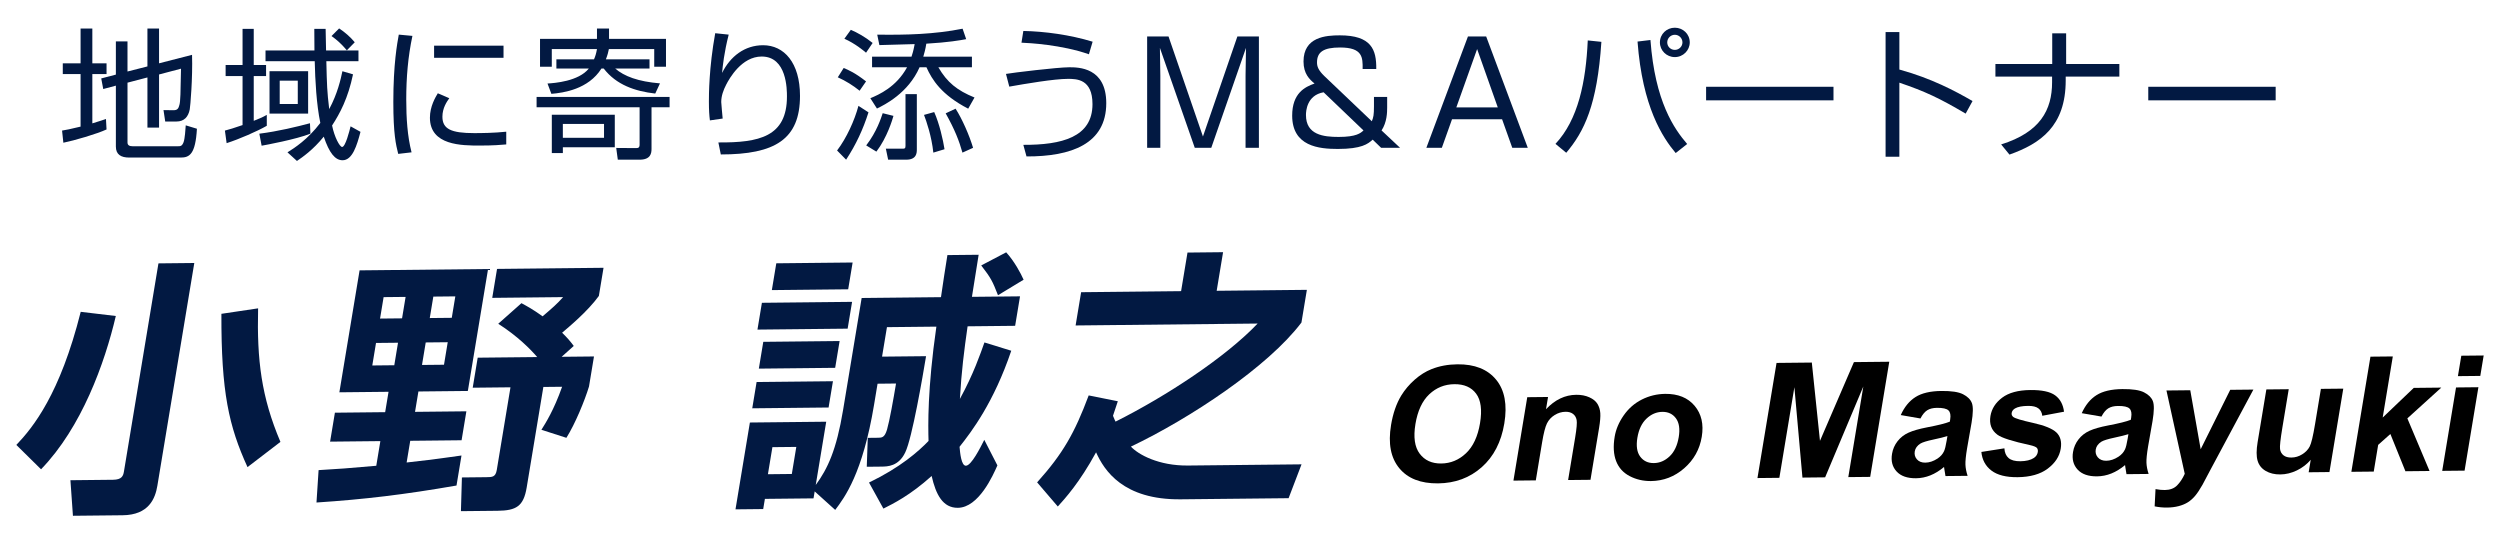 <?xml version="1.0" encoding="UTF-8"?>
<svg id="_レイヤー_1" data-name="レイヤー 1" xmlns="http://www.w3.org/2000/svg" width="230" height="50" viewBox="0 0 230 50">
  <defs>
    <style>
      .cls-1 {
        fill: #021942;
      }
    </style>
  </defs>
  <g>
    <path class="cls-1" d="M10.655,29.072c-1.02,4.343-3.146,10.248-6.879,14.103l-2.273-2.241c1.541-1.616,4.018-4.67,5.923-12.246l3.229.384ZM17.875,24.197l-3.397,20.49c-.192,1.159-.771,2.691-3.195,2.716l-4.573.048-.231-3.271,3.924-.042c.8-.008.932-.354.998-.749l3.176-19.159,3.299-.035ZM22.771,42.975c-1.72-3.772-2.425-6.891-2.402-14.104l3.376-.503c-.114,4.751.296,8.144,2.055,12.286l-3.029,2.321Z"/>
    <path class="cls-1" d="M29.311,43.251c1.637-.091,2.799-.177,5.306-.4l.376-2.269-4.624.049.442-2.663,4.624-.049.311-1.874-4.524.047,1.86-11.219,11.821-.124-1.86,11.219-4.549.048-.311,1.874,4.724-.05-.441,2.663-4.724.05-.332,1.997c.812-.082,2.824-.325,5.047-.644l-.458,2.762c-4.829.838-8.469,1.271-12.883,1.563l.194-2.98ZM34.593,31.552l-.343,2.071,2.024-.021.343-2.071-2.024.021ZM35.292,27.336l-.327,1.973,2.024-.021.327-1.973-2.024.021ZM39.167,31.505l-.343,2.071,2.024-.021.343-2.071-2.024.021ZM39.866,27.288l-.327,1.972,2.024-.021.327-1.973-2.024.021ZM47.974,27.892c.526.29.964.507,1.945,1.21.96-.822,1.28-1.096,1.89-1.768l-6.523.069.442-2.663,9.797-.103-.429,2.589c-1.037,1.438-2.798,2.885-3.38,3.383.493.487.744.78,1.07,1.219l-1.113.997,2.974-.031-.458,2.762c-.388,1.284-1.269,3.435-2.081,4.723l-2.298-.739c.373-.594,1.148-1.809,1.904-3.958l-1.725.018-1.533,9.247c-.286,1.726-.952,2.126-2.676,2.145l-3.374.035.09-3.102,2.25-.024c.55-.006.85-.009.96-.675l1.259-7.594-3.474.037.458-2.762,5.474-.058c-.606-.708-1.802-1.925-3.584-3.063l2.135-1.894Z"/>
    <path class="cls-1" d="M79.952,44.392c2.874-1.384,4.54-2.854,5.474-3.824-.042-1.402-.106-4.774.721-10.518l-4.548.048-.45,2.712,4.049-.042c-.299,1.8-1.276,7.545-1.918,8.857-.612,1.286-1.637,1.297-2.187,1.303l-1.35.014.092-2.659.924-.01c.375-.004.625-.007.847-.748.235-.814.583-2.763.829-4.242l-1.7.018-.319,1.923c-1.05,6.337-2.714,8.545-3.577,9.687l-1.889-1.703-.106.641-4.474.047-.156.937-2.549.027,1.324-7.989,7.023-.074-.964,5.819c1.095-1.488,1.906-3.22,2.515-6.894l1.709-10.307,7.298-.077c.13-.937.465-3.106.592-3.871l2.874-.03c-.094.567-.188,1.134-.617,3.871l4.424-.046-.45,2.712-4.374.046c-.318,2.218-.566,4.166-.708,6.678,1.251-2.278,1.887-4.155,2.258-5.193l2.468.762c-1.613,4.768-3.655,7.447-4.758,8.837.052.59.16,1.746.584,1.742.5-.005,1.319-1.639,1.692-2.381l1.207,2.35c-.401.915-1.717,3.883-3.641,3.903-1.375.014-2.02-1.209-2.409-2.928-1.994,1.793-3.541,2.548-4.439,3l-1.324-2.398ZM69.608,35.147l7.023-.074-.401,2.417-7.023.074.4-2.417ZM70.094,27.857l8.298-.087-.409,2.466-8.297.087.409-2.465ZM70.222,31.449l7.023-.074-.409,2.465-7.023.074.409-2.466ZM71.061,41.138l-.413,2.491,2.199-.023.413-2.49-2.199.023ZM71.42,24.224l7.022-.074-.409,2.465-7.023.074.409-2.466ZM91.815,27.16c-.508-1.299-.638-1.568-1.542-2.74l2.296-1.206c.74.805,1.331,1.906,1.603,2.519l-2.357,1.428Z"/>
    <path class="cls-1" d="M98.956,29.941l.507-3.058,9.197-.097.589-3.55,3.274-.035-.589,3.551,8.298-.087-.499,3.008c-3.069,4.069-10.245,8.821-15.689,11.414.677.731,2.551,1.77,5.25,1.742l10.447-.11-1.19,3.114-9.922.104c-5.298.056-7.044-2.658-7.791-4.324-1.541,2.822-2.849,4.239-3.521,4.985l-1.902-2.22c2.387-2.659,3.448-4.541,4.745-8l2.68.538c-.248.741-.338.988-.445,1.334.143.343.159.392.235.539,4.708-2.363,10.112-5.915,13.072-9.023l-16.745.176Z"/>
  </g>
  <g>
    <path d="M127.974,39.113c.179-1.079.493-1.986.941-2.722.333-.542.747-1.029,1.24-1.463.493-.433,1.009-.756,1.546-.968.715-.286,1.51-.434,2.384-.443,1.582-.017,2.768.454,3.557,1.413.789.958,1.041,2.3.755,4.024-.283,1.71-.977,3.053-2.079,4.029s-2.442,1.472-4.019,1.488c-1.597.017-2.787-.45-3.569-1.401-.783-.951-1.035-2.27-.755-3.956ZM130.219,39.017c-.199,1.199-.069,2.106.39,2.719.459.613,1.12.915,1.984.906.864-.009,1.625-.324,2.28-.944.656-.62,1.086-1.544,1.29-2.772.201-1.214.081-2.117-.359-2.708-.44-.591-1.107-.883-2.001-.873-.894.009-1.664.319-2.311.929-.647.61-1.072,1.525-1.274,2.744Z"/>
    <path d="M146.325,44.142l-2.058.021.649-3.916c.137-.829.182-1.364.135-1.606-.047-.242-.159-.43-.334-.562s-.402-.198-.681-.195c-.356.003-.692.104-1.007.299-.315.196-.552.453-.709.772-.158.319-.308.908-.45,1.765l-.576,3.475-2.058.022,1.272-7.674,1.912-.02-.187,1.127c.822-.875,1.749-1.317,2.779-1.328.454-.005.855.071,1.205.229.349.157.599.36.75.608.151.249.238.532.261.849.023.317-.015.772-.112,1.364l-.791,4.769Z"/>
    <path d="M148.549,40.181c.111-.675.388-1.329.83-1.964.441-.634.999-1.121,1.671-1.46s1.39-.512,2.152-.521c1.176-.012,2.079.354,2.706,1.101.626.746.845,1.695.654,2.846-.192,1.161-.732,2.127-1.618,2.899s-1.904,1.163-3.057,1.175c-.713.007-1.367-.145-1.961-.456s-1.009-.772-1.244-1.382c-.235-.611-.28-1.357-.133-2.238ZM150.64,40.267c-.126.761-.04,1.342.26,1.743.299.401.717.599,1.254.593.537-.005,1.021-.212,1.452-.621.431-.408.71-.998.838-1.769.125-.751.038-1.328-.258-1.729s-.713-.599-1.25-.593-1.022.213-1.456.621c-.433.409-.713.994-.839,1.754Z"/>
    <path d="M161.686,43.981l1.756-10.592,3.245-.034.75,7.205,3.124-7.246,3.252-.034-1.756,10.593-2.014.021,1.382-8.338-3.514,8.36-2.087.022-.741-8.316-1.383,8.338-2.014.021Z"/>
    <path d="M176.681,38.5l-1.812-.313c.333-.744.786-1.297,1.357-1.659.571-.362,1.363-.548,2.374-.559.918-.01,1.583.09,1.998.3.413.21.685.479.813.807s.12.933-.027,1.814l-.415,2.37c-.112.674-.161,1.171-.148,1.491.013.319.079.661.199,1.025l-2.036.021c-.031-.134-.064-.333-.098-.598-.014-.12-.025-.199-.034-.238-.407.341-.826.598-1.254.771-.428.173-.869.262-1.323.267-.801.008-1.396-.199-1.787-.623s-.531-.963-.422-1.619c.071-.434.241-.821.507-1.163s.604-.605,1.012-.79.98-.348,1.716-.491c.991-.188,1.685-.361,2.082-.52l.033-.202c.065-.39.013-.667-.154-.832-.168-.164-.523-.243-1.064-.238-.366.004-.664.078-.893.222-.229.145-.436.396-.622.753ZM179.162,40.118c-.278.09-.713.198-1.304.324-.591.126-.984.248-1.179.366-.299.19-.473.431-.521.72-.047.284.02.529.2.733.181.205.437.306.769.302.371-.004.745-.128,1.122-.373.279-.186.48-.412.602-.677.083-.174.164-.504.245-.991l.067-.405Z"/>
    <path d="M182.287,41.579l2.117-.333c.022.394.151.692.386.894.234.202.593.3,1.077.295.532-.006.949-.106,1.249-.302.203-.137.323-.318.361-.545.025-.154-.002-.281-.083-.381-.086-.095-.301-.182-.644-.26-1.6-.344-2.598-.663-2.993-.957-.546-.408-.758-.98-.636-1.717.11-.665.469-1.226,1.076-1.685.607-.458,1.47-.693,2.588-.705,1.064-.011,1.827.151,2.288.488s.733.839.818,1.506l-2.0.374c-.034-.297-.153-.525-.359-.681-.206-.157-.523-.232-.953-.228-.542.006-.943.084-1.202.236-.174.107-.275.246-.303.414-.024.145.024.267.144.366.163.133.772.317,1.828.551,1.056.234,1.771.527,2.146.879.37.357.501.858.394,1.503-.117.704-.515,1.311-1.194,1.823-.68.512-1.603.774-2.77.787-1.06.011-1.863-.192-2.41-.609-.547-.417-.856-.989-.926-1.714Z"/>
    <path d="M193.333,38.325l-1.812-.312c.333-.744.785-1.297,1.357-1.659.572-.362,1.363-.548,2.374-.559.918-.009,1.584.09,1.998.3.414.209.685.479.813.806.128.328.12.933-.026,1.814l-.415,2.37c-.112.675-.161,1.171-.148,1.491s.079.662.199,1.026l-2.036.021c-.031-.134-.064-.333-.099-.598-.014-.12-.025-.199-.033-.238-.408.341-.826.598-1.254.771s-.87.262-1.324.266c-.801.009-1.396-.199-1.787-.623-.39-.424-.531-.963-.422-1.618.072-.434.241-.821.507-1.163.266-.342.604-.605,1.012-.79.408-.185.98-.348,1.715-.49.992-.188,1.686-.361,2.082-.52l.034-.202c.064-.391.013-.667-.154-.832-.168-.165-.523-.244-1.065-.238-.366.004-.664.078-.892.222s-.436.396-.622.753ZM195.813,39.944c-.278.089-.712.197-1.304.324s-.984.249-1.179.366c-.3.191-.474.431-.521.72-.047.284.02.529.2.734.18.205.437.305.769.302.371-.004.745-.128,1.122-.373.279-.186.48-.411.602-.677.082-.174.164-.504.245-.991l.067-.405Z"/>
    <path d="M199.314,35.925l2.19-.023.957,5.429,2.72-5.467,2.131-.022-3.971,7.414-.712,1.342c-.255.45-.484.793-.687,1.031s-.422.431-.659.581c-.237.149-.517.266-.841.352-.324.085-.681.13-1.071.134-.396.004-.777-.033-1.144-.111l.081-1.587c.312.059.597.087.855.084.479-.005.855-.147,1.131-.426.275-.28.51-.634.703-1.064l-1.683-7.664Z"/>
    <path d="M212.397,43.448l.19-1.149c-.351.413-.777.739-1.277.98s-1.007.364-1.52.369c-.523.006-.973-.103-1.35-.325-.377-.222-.625-.537-.743-.944-.118-.407-.117-.973.003-1.695l.805-4.856,2.058-.021-.584,3.526c-.179,1.079-.251,1.74-.215,1.982.035.243.141.434.318.574s.418.208.726.205c.352-.003.683-.102.992-.295.31-.193.54-.431.689-.714.149-.283.315-.974.497-2.072l.537-3.237,2.058-.021-1.272,7.674-1.912.02Z"/>
    <path d="M216.325,43.406l1.756-10.593,2.058-.021-.932,5.622,2.858-2.728,2.534-.027-3.123,2.832,2.042,4.84-2.219.023-1.384-3.426-1.124,1-.407,2.457-2.058.021Z"/>
    <path d="M224.683,43.319l1.272-7.673,2.058-.022-1.272,7.674-2.058.021ZM226.128,34.605l.312-1.879,2.058-.021-.312,1.879-2.058.021Z"/>
  </g>
  <g>
    <path class="cls-1" d="M9.802,11.909c-.897.416-2.996,1.027-3.973,1.222l-.119-1.118c.37-.065.712-.117,1.703-.364v-4.836h-1.637v-.988h1.637v-3.198h1.082v3.198h1.307v.988h-1.307v4.537c.726-.221.95-.299,1.254-.403l.053.962ZM13.563,6.111v-3.484h1.069v3.198l3.036-.78c.066,2.132-.158,4.745-.211,5.018-.132.663-.488,1.118-1.24,1.118h-1.017l-.158-1.053.924.013c.383,0,.462-.195.541-.494.093-.312.105-1.105.146-3.328l-2.02.533v4.888h-1.069v-4.615l-1.834.481v5.499c0,.247.159.351.475.351h4.131c.264,0,.409,0,.554-.377.119-.325.172-1.17.198-1.547l1.029.312c-.132,2.353-.687,2.652-1.491,2.652h-4.738c-.753,0-1.228-.273-1.228-1.014v-5.603l-1.162.312-.185-.975,1.347-.351v-3.055h1.069v2.77l1.834-.468Z"/>
    <path class="cls-1" d="M24.546,11.572c-.885.507-2.521,1.222-3.696,1.599l-.159-1.157c.383-.104.858-.234,1.624-.507v-4.511h-1.558v-1.014h1.558v-3.328h1.029v3.328h1.135v1.014h-1.135v4.121c.673-.26.897-.377,1.201-.546v1.001ZM23.859,12.3c1.742-.221,3.445-.637,4.659-.962l.04.962c-1.359.533-4.118,1.04-4.488,1.105l-.211-1.105ZM32.979,4.642v.988h-2.956c.053,2.223.066,2.756.264,4.407.766-1.43,1.056-2.73,1.214-3.484l.977.286c-.462,2.21-1.201,3.588-1.927,4.706.211,1.053.7,1.976.924,1.976.304,0,.673-1.469.779-1.898l.911.507c-.33,1.248-.739,2.613-1.65,2.613-.687,0-1.228-.676-1.729-2.171-.99,1.222-1.954,1.885-2.468,2.236l-.871-.793c.647-.403,1.848-1.17,3.022-2.704-.356-1.703-.475-3.939-.515-5.681h-4.527v-.988h4.501c-.013-.832-.013-1.404-.013-1.989h1.042c0,.325.04,1.807.04,1.989h2.982ZM28.347,10.453h-3.551v-3.9h3.551v3.9ZM27.396,7.424h-1.663v2.145h1.663v-2.145ZM31.911,4.629c-.554-.65-.924-.962-1.412-1.313l.7-.702c.528.351,1.016.767,1.438,1.274l-.726.741Z"/>
    <path class="cls-1" d="M37.943,3.303c-.409,1.911-.568,3.848-.568,5.837,0,1.742.105,3.38.488,4.875l-1.228.143c-.211-.845-.449-1.82-.449-4.771,0-3.498.356-5.396.502-6.202l1.254.117ZM41.335,9.036c-.224.312-.633.897-.633,1.703,0,1.131.805,1.508,2.93,1.508.66,0,1.821-.013,2.943-.13v1.17c-.475.039-1.148.104-2.416.104-1.663,0-4.606,0-4.606-2.561,0-1.04.501-1.872.726-2.249l1.056.455ZM46.324,4.2v1.118h-6.388v-1.118h6.388Z"/>
    <path class="cls-1" d="M61.603,9.868h-1.663v3.835c0,.416-.092.988-1.096.988h-2.006l-.146-1.079,1.795.013c.225,0,.356-.026.356-.325v-3.432h-9.477v-.949h12.235v.949ZM59.755,5.461v.845h-3.155c.832.715,2.099,1.196,4.118,1.365l-.436.936c-1.861-.208-3.59-.806-4.739-2.301h-.211c-1.201,1.911-3.498,2.236-4.606,2.327l-.356-.949c.634-.039,2.851-.195,3.801-1.378h-2.983v-.845h3.458c.119-.26.198-.52.277-.949h-4.158v1.625h-1.083v-2.561h5.24v-.949h1.109v.949h5.24v2.561h-1.082v-1.625h-4.171c-.053.26-.119.546-.277.949h4.013ZM56.561,13.548h-4.778v.533h-1.016v-3.523h5.794v2.99ZM55.57,11.402h-3.788v1.274h3.788v-1.274Z"/>
    <path class="cls-1" d="M67.04,3.186c-.422,1.651-.554,2.912-.607,3.523.752-1.521,2.072-2.548,3.774-2.548,1.927,0,3.393,1.612,3.393,4.654,0,4.004-2.297,5.395-7.286,5.395l-.224-1.105c3.749.026,6.309-.52,6.309-4.225,0-.637,0-3.679-2.323-3.679-1.848,0-2.97,2.015-3.26,2.574-.264.507-.462,1.053-.462,1.612,0,.143.119,1.365.132,1.521l-1.175.169c-.053-.416-.092-.91-.092-1.729,0-.611,0-3.081.581-6.292l1.241.13Z"/>
    <path class="cls-1" d="M79.901,10.336c-.501,1.573-1.148,2.964-2.059,4.355l-.831-.845c.871-1.144,1.61-2.769,1.966-4.108l.924.598ZM77.618,6.254c.462.195,1.042.442,2.059,1.235l-.594.858c-.594-.481-1.28-.91-2.006-1.235l.542-.858ZM78.277,2.744c.581.247,1.333.663,2.006,1.209l-.607.897c-.211-.182-1.003-.845-1.993-1.287l.594-.819ZM82.198,10.661c-.092.338-.581,1.989-1.571,3.289l-.937-.572c.977-1.261,1.373-2.535,1.518-2.964l.99.247ZM89.417,5.214v.975h-3.088c.805,1.391,1.729,2.132,3.326,2.782l-.581,1.027c-2.468-1.274-3.326-2.665-3.841-3.809h-.634c-1.042,2.379-3.22,3.458-3.92,3.796l-.607-.949c.779-.325,2.389-1.027,3.379-2.847h-3.221v-.975h3.629c.198-.598.238-.897.291-1.157-.449.013-3.075.091-3.247.091l-.198-.962c2.627.039,5.267-.026,7.854-.546l.33.962c-.542.104-1.65.299-3.669.416-.079.52-.185.884-.277,1.196h4.475ZM84.349,8.659v5.07c0,.312,0,.962-.977.962h-1.663l-.211-1.014h1.558c.145,0,.25,0,.25-.247v-4.771h1.043ZM85.946,10.31c.475,1.053.818,2.561.95,3.419l-1.029.312c-.159-1.508-.634-2.886-.858-3.471l.938-.26ZM87.913,9.998c.594.923,1.267,2.444,1.61,3.601l-.977.442c-.304-1.079-.7-2.106-1.544-3.614l.911-.429Z"/>
    <path class="cls-1" d="M94.147,13.326c3.538.013,6.362-.702,6.362-3.744,0-2.301-1.438-2.327-2.257-2.327-1.267,0-3.934.455-5.398.715l-.304-1.17c.567-.104,4.738-.611,5.821-.611.832,0,3.405,0,3.405,3.302,0,3.744-3.208,4.914-7.338,4.901l-.291-1.066ZM100.179,4.993c-2.521-.884-5.53-1.04-6.203-1.066l.171-1.079c1.967.039,4.29.351,6.375.988l-.343,1.157Z"/>
    <path class="cls-1" d="M111.437,13.599h-1.518l-3.208-9.191c.013.351.04,2.145.04,2.561v6.63h-1.214V3.355h1.967l3.167,9.204,3.168-9.204h1.98v10.244h-1.228v-6.63c0-.429.026-2.223.04-2.561l-3.194,9.191Z"/>
    <path class="cls-1" d="M125.362,6.345c.013-1.053.013-1.976-2.072-1.976-1.531,0-2.125.416-2.125,1.378,0,.364.119.715.673,1.248l4.369,4.16c.145-.338.198-.572.198-1.378v-.858h1.214v.962c0,.455-.013,1.352-.515,2.119l1.703,1.599h-1.742l-.779-.754c-.436.403-1.03.858-3.208.858-1.729,0-4.197-.234-4.197-3.068,0-2.054,1.162-2.639,2.059-2.951-.462-.377-1.016-.897-1.016-2.028,0-2.262,2.059-2.405,3.339-2.405,2.904,0,3.379,1.313,3.353,3.094h-1.254ZM121.771,8.49c-1.558.273-1.623,1.755-1.623,2.093,0,1.833,1.623,2.015,3.009,2.015,1.624,0,2.02-.351,2.284-.598l-3.669-3.51Z"/>
    <path class="cls-1" d="M140.555,13.599h-1.426l-.937-2.626h-4.606l-.937,2.626h-1.425l3.827-10.244h1.677l3.828,10.244ZM135.896,4.512l-1.914,5.369h3.814l-1.901-5.369Z"/>
    <path class="cls-1" d="M143.104,13.236c2.085-2.223,2.798-5.694,2.97-9.517l1.254.13c-.383,5.824-1.584,8.255-3.233,10.206l-.99-.819ZM151.841,3.68c.422,5.681,2.178,8.165,3.379,9.568l-1.056.832c-1.214-1.443-3.062-4.251-3.511-10.257l1.188-.143ZM155.458,3.901c0,.728-.607,1.352-1.373,1.352s-1.373-.611-1.373-1.352c0-.767.621-1.352,1.373-1.352.752,0,1.373.585,1.373,1.352ZM153.386,3.901c0,.377.304.689.699.689.383,0,.7-.312.7-.689,0-.39-.317-.702-.7-.702s-.699.312-.699.702Z"/>
    <path class="cls-1" d="M168.681,7.983v1.248h-11.72v-1.248h11.72Z"/>
    <path class="cls-1" d="M174.742,2.952v3.445c2.97.819,5.108,1.963,6.731,2.899l-.634,1.157c-2.402-1.417-3.722-2.041-6.098-2.847v6.812h-1.267V2.952h1.267Z"/>
    <path class="cls-1" d="M188.805,5.89v-2.821h1.28v2.821h4.896v1.157h-4.936v.351c0,4.212-2.323,5.811-5.174,6.825l-.765-.936c3.59-1.118,4.686-3.172,4.686-5.72v-.52h-5.213v-1.157h5.227Z"/>
    <path class="cls-1" d="M209.361,7.983v1.248h-11.72v-1.248h11.72Z"/>
  </g>
</svg>